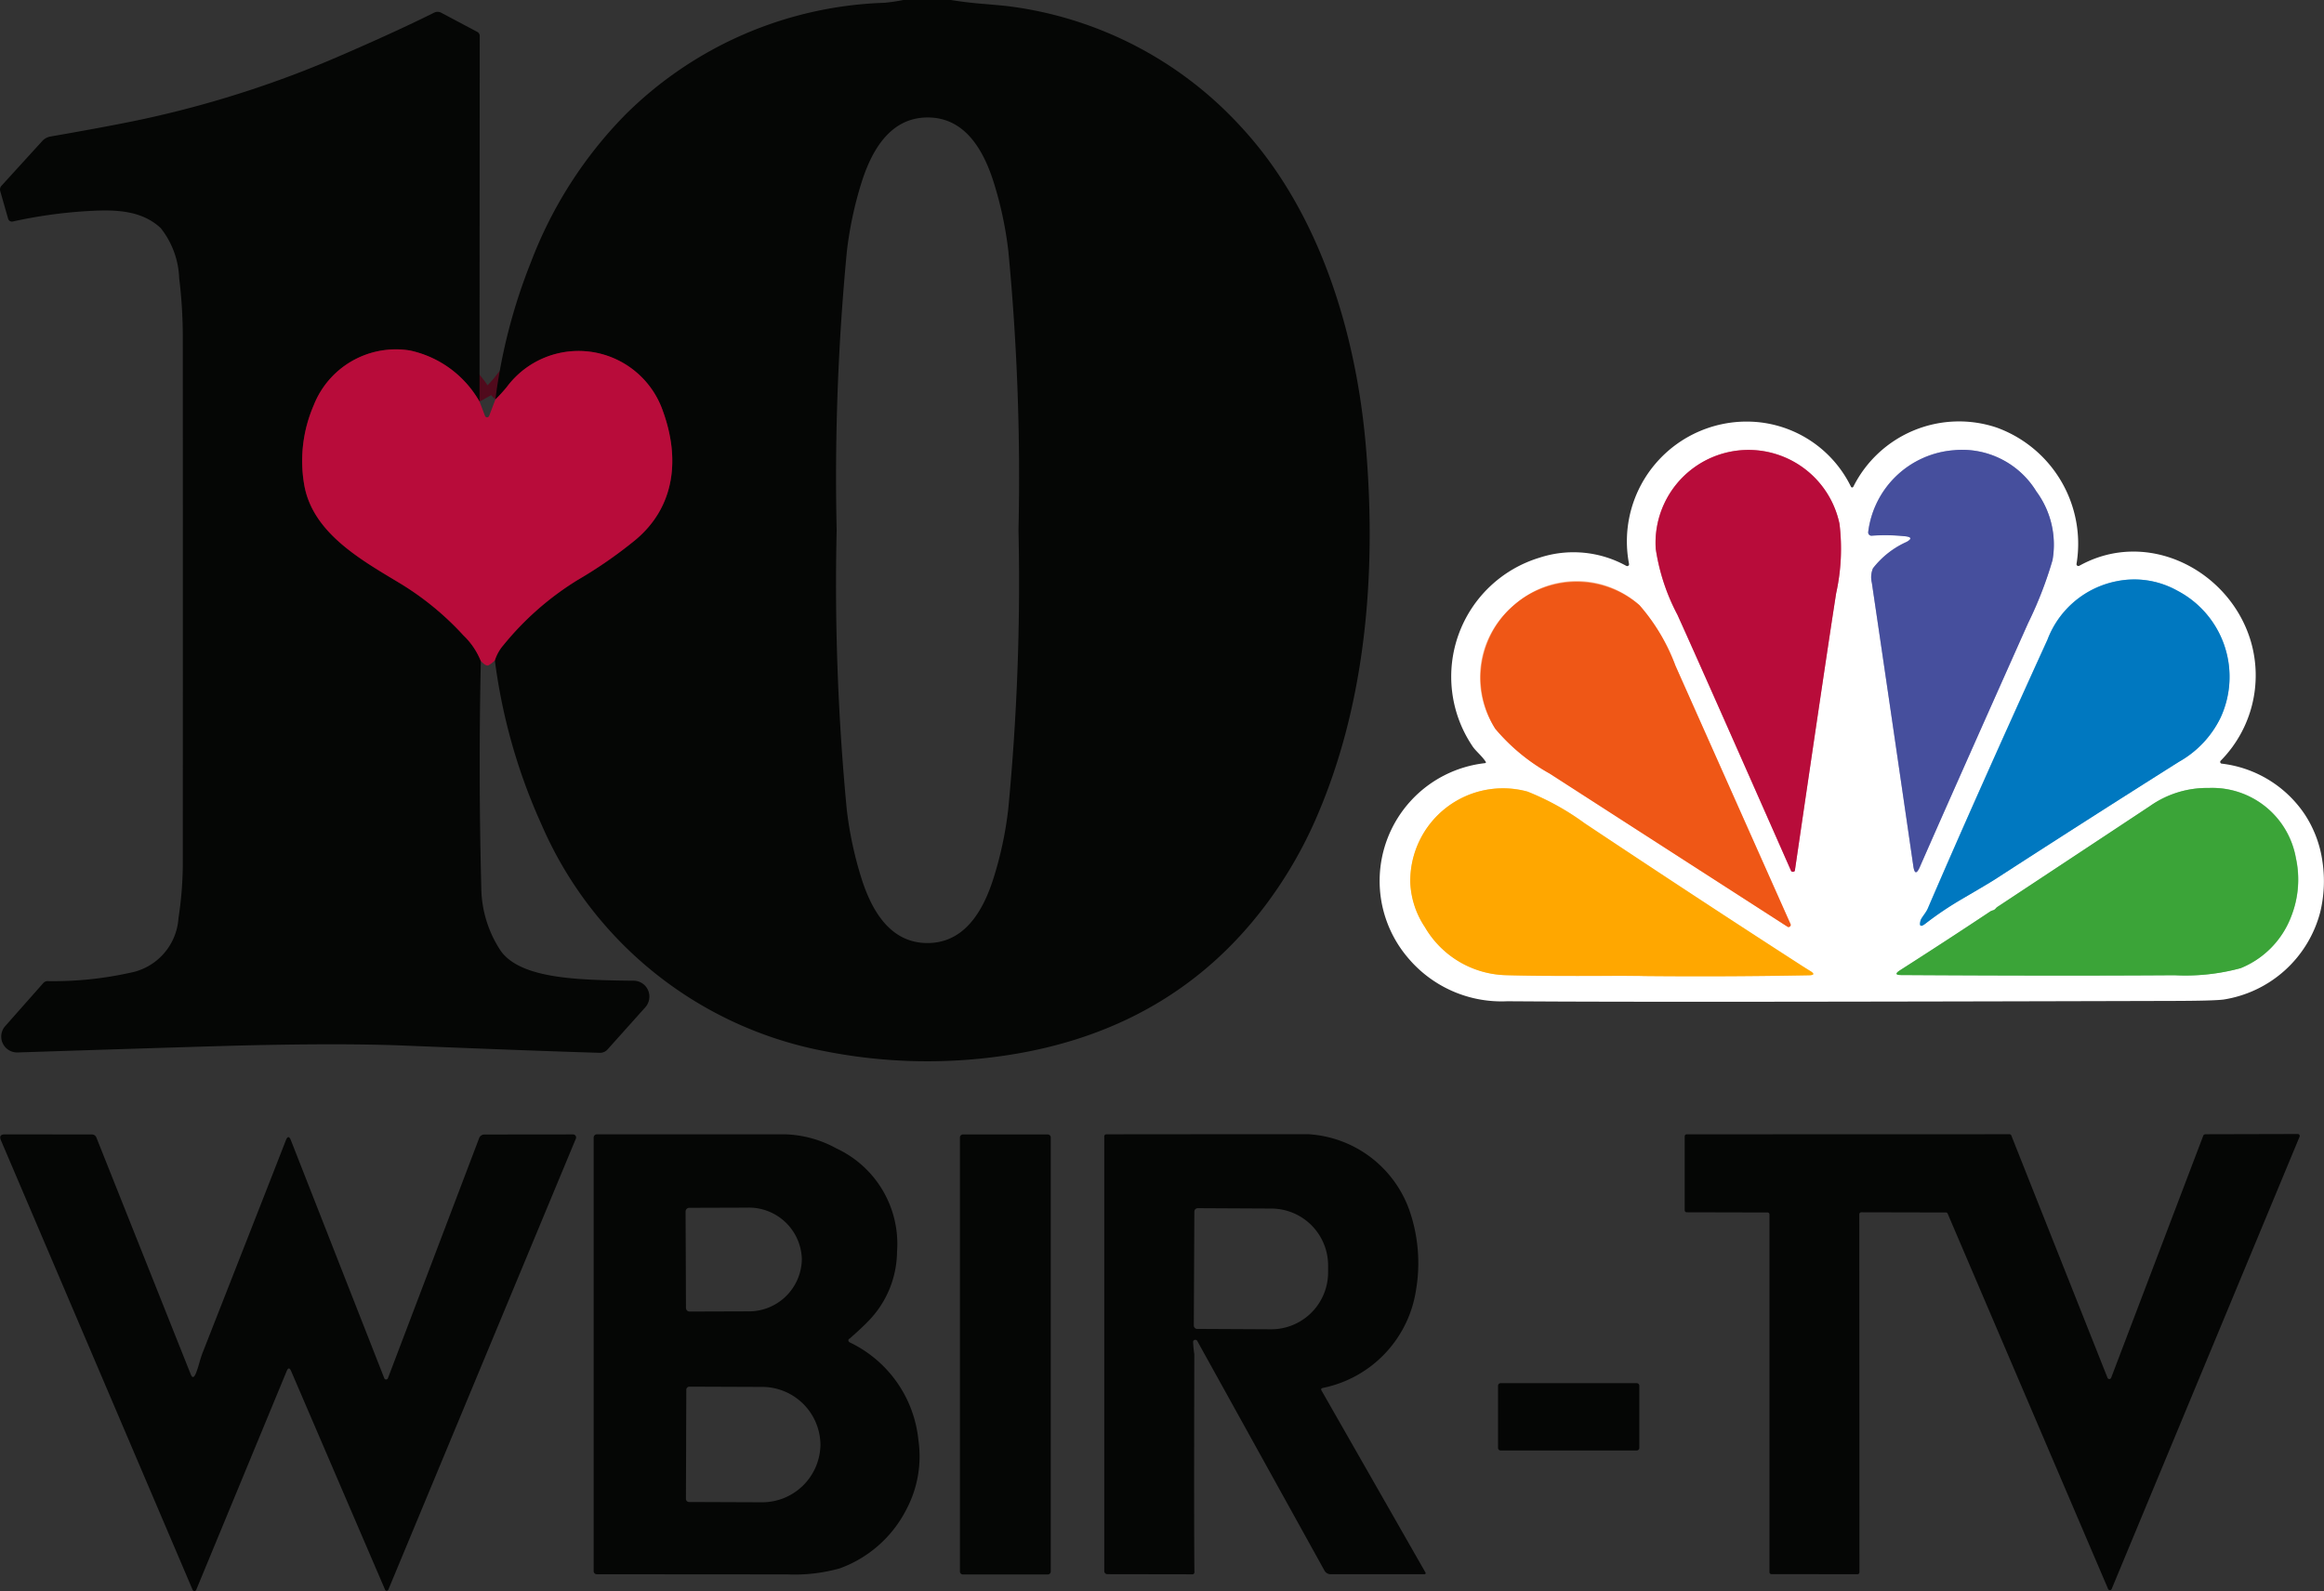 <svg id="Group_181" data-name="Group 181" xmlns="http://www.w3.org/2000/svg" xmlns:xlink="http://www.w3.org/1999/xlink" width="149.757" height="102.555" viewBox="0 0 149.757 102.555">
  <rect x="0" y="0" width="149.757" height="102.555" fill="#333333" stroke="none"/>
  <defs>
    <clipPath id="clip-path">
      <rect id="Rectangle_874" data-name="Rectangle 874" width="149.757" height="102.555" fill="none"/>
    </clipPath>
  </defs>
  <g id="Group_181-2" data-name="Group 181" clip-path="url(#clip-path)">
    <path id="Path_3667" data-name="Path 3667" d="M106.349,95.42a2.755,2.755,0,0,1,.552-.987,18.911,18.911,0,0,1,4.786-4.2,28.81,28.81,0,0,0,3.715-2.576c2.567-2.141,2.879-5.253,1.784-8.282a5.755,5.755,0,0,0-10.072-1.577,10.354,10.354,0,0,1-.732.8" transform="translate(-74.46 -52.847)" fill="none" stroke="#500a1c" stroke-width="2"/>
    <path id="Path_3668" data-name="Path 3668" d="M76.367,78.47a6.8,6.8,0,0,0-4.489-3.3,5.69,5.69,0,0,0-6.2,3.538,9.012,9.012,0,0,0-.6,5.17c.573,3.116,3.757,4.843,6.243,6.348a18.6,18.6,0,0,1,4.012,3.313,4.709,4.709,0,0,1,1.112,1.643" transform="translate(-45.464 -52.578)" fill="none" stroke="#500a1c" stroke-width="2"/>
    <path id="Path_3669" data-name="Path 3669" d="M364.665,123.89c.066-.008.1-.039.111-.093q2.039-13.911,2.657-17.859a13.279,13.279,0,0,0,.216-4.477,5.99,5.99,0,0,0-11.841,1.607,13.284,13.284,0,0,0,1.4,4.258q1.646,3.64,7.32,16.5a.112.112,0,0,0,.135.06" transform="translate(-249.115 -67.699)" fill="none" stroke="#da7d95" stroke-width="2"/>
    <path id="Path_3670" data-name="Path 3670" d="M403.967,102.639a5.666,5.666,0,0,0-2.189,1.712,1.486,1.486,0,0,0-.072.933q1.1,7.452,2.672,18.258.111.765.42.057,1.8-4.114,6.975-15.722a25.241,25.241,0,0,0,1.571-4.051,5.775,5.775,0,0,0-1.04-4.432,5.6,5.6,0,0,0-5.334-2.654,6.029,6.029,0,0,0-5.5,5.265.21.21,0,0,0,.174.241.217.217,0,0,0,.048,0,12.234,12.234,0,0,1,2.2.042q.549.072.069.348" transform="translate(-281.086 -67.718)" fill="none" stroke="#9fa1cc" stroke-width="2"/>
    <path id="Path_3671" data-name="Path 3671" d="M415.333,145.154q1.73-1.007,2.126-1.265,5.724-3.709,11.841-7.571a6.534,6.534,0,0,0,2.681-2.837,6.264,6.264,0,0,0-2.789-8.2,5.679,5.679,0,0,0-3.874-.609,6,6,0,0,0-4.483,3.769q-4.744,10.417-7.718,17.341c-.12.276-.414.588-.462.765q-.147.561.312.2a21.585,21.585,0,0,1,2.366-1.592" transform="translate(-288.893 -87.209)" fill="none" stroke="#69b9e2" stroke-width="2"/>
    <path id="Path_3672" data-name="Path 3672" d="M320.244,126.452a6.036,6.036,0,0,0-1.217,7.979,12.555,12.555,0,0,0,3.5,2.885q2.866,1.85,15.326,9.871a.114.114,0,0,0,.081.024.171.171,0,0,0,.081-.036.162.162,0,0,0,.048-.075.123.123,0,0,0-.012-.081q-6.027-13.539-7.415-16.654a12.563,12.563,0,0,0-2.318-3.9,6.034,6.034,0,0,0-8.072-.015" transform="translate(-222.671 -87.456)" fill="none" stroke="#f9a67c" stroke-width="2"/>
    <path id="Path_3673" data-name="Path 3673" d="M318.055,181.519q5.415.054,10.693-.048.537-.009.075-.285-.219-.132-.6-.378-6.513-4.2-13.919-9.134a16.586,16.586,0,0,0-3.685-2.042,5.973,5.973,0,0,0-7.55,5.865,5.58,5.58,0,0,0,.939,2.867,6.238,6.238,0,0,0,5.206,3.1c2.981.087,6.63.027,8.846.051" transform="translate(-212.188 -118.609)" fill="none" stroke="#ffd273" stroke-width="2"/>
    <path id="Path_3674" data-name="Path 3674" d="M413.734,177.283a.694.694,0,0,0-.18.093q-2.66,1.772-5.778,3.766-.462.3.087.3,10.225.063,17.623.012a13.552,13.552,0,0,0,4.252-.456,5.825,5.825,0,0,0,3.274-3.379,6.477,6.477,0,0,0,.285-3.712,5.473,5.473,0,0,0-5.61-4.522,6.38,6.38,0,0,0-3.79,1.163q-.282.189-9.793,6.477a.626.626,0,0,0-.138.111.37.37,0,0,1-.231.147" transform="translate(-285.354 -118.592)" fill="none" stroke="#8bc691" stroke-width="2"/>
    <path id="Path_3675" data-name="Path 3675" d="M135.738,0q.957.156,1.925.237,1.526.126,1.922.183a24.457,24.457,0,0,1,14.828,7.736c5.02,5.4,7.436,13.206,8.066,20.651.693,8.222-.015,16.654-3.241,24.01A27.651,27.651,0,0,1,156.266,58q-6.243,8.582-17.47,10.1a34.023,34.023,0,0,1-11.254-.354A24.921,24.921,0,0,1,109.369,53.18a37.1,37.1,0,0,1-3.02-10.606,2.755,2.755,0,0,1,.552-.987,18.911,18.911,0,0,1,4.786-4.2,28.81,28.81,0,0,0,3.715-2.576c2.567-2.141,2.879-5.253,1.784-8.282a5.755,5.755,0,0,0-10.072-1.577,10.352,10.352,0,0,1-.732.8,36.059,36.059,0,0,1,2.294-8.861,27.43,27.43,0,0,1,6.051-9.469A24.813,24.813,0,0,1,131.453.18,11.933,11.933,0,0,0,132.67,0Zm-7.364,34.178a152.451,152.451,0,0,0,.651,18,24.013,24.013,0,0,0,.945,4.432q1.313,4.177,4.255,4.177t4.255-4.174a23.848,23.848,0,0,0,.948-4.432,153.014,153.014,0,0,0,.663-18,153.074,153.074,0,0,0-.654-18,24.012,24.012,0,0,0-.945-4.432q-1.313-4.177-4.252-4.177t-4.258,4.174a24.194,24.194,0,0,0-.948,4.432,152.394,152.394,0,0,0-.66,18" transform="translate(-74.46)" fill="#050605"/>
    <path id="Path_3676" data-name="Path 3676" d="M30.9,27.681a6.8,6.8,0,0,0-4.489-3.3,5.69,5.69,0,0,0-6.2,3.538,9.012,9.012,0,0,0-.6,5.17c.573,3.116,3.757,4.843,6.243,6.348a18.6,18.6,0,0,1,4.012,3.313A4.709,4.709,0,0,1,30.984,44.4q-.159,7.362.03,14.588a7.512,7.512,0,0,0,1.217,4.036c.846,1.277,2.909,1.658,4.525,1.817q1.463.144,4.075.162a1.021,1.021,0,0,1,1.015,1.032,1.035,1.035,0,0,1-.265.683l-2.426,2.711a.65.65,0,0,1-.5.222q-3.913-.114-12.561-.465-3.88-.159-10.2-.015-2.462.057-14.756.456a1.022,1.022,0,0,1-.8-1.7l2.45-2.771a.363.363,0,0,1,.258-.126,22.862,22.862,0,0,0,5.3-.531A3.835,3.835,0,0,0,11.5,60.974a23.672,23.672,0,0,0,.279-3.337q.009-16.738,0-34.106a31.181,31.181,0,0,0-.234-3.823,5.5,5.5,0,0,0-1.193-3.223c-1.292-1.2-3.065-1.193-4.81-1.085a30.754,30.754,0,0,0-4.717.666.255.255,0,0,1-.3-.174L.015,14.106a.357.357,0,0,1,.078-.342l2.621-2.876a.943.943,0,0,1,.537-.3q3.184-.552,5.316-.984A67.558,67.558,0,0,0,22.051,5.326Q25.635,3.773,27.982,2.6a.493.493,0,0,1,.45.009l2.324,1.235a.289.289,0,0,1,.156.258Z" transform="translate(0 -1.788)" fill="#050605"/>
    <path id="Path_3677" data-name="Path 3677" d="M76.367,78.47l.351.918a.144.144,0,0,0,.267,0l.4-1.058a10.351,10.351,0,0,0,.732-.8A5.755,5.755,0,0,1,88.19,79.1c1.094,3.029.783,6.141-1.784,8.282a28.811,28.811,0,0,1-3.715,2.576,18.911,18.911,0,0,0-4.786,4.2,2.755,2.755,0,0,0-.552.987,1.667,1.667,0,0,1-.408.315q-.159.084-.5-.279a4.709,4.709,0,0,0-1.112-1.643,18.6,18.6,0,0,0-4.012-3.313c-2.486-1.505-5.67-3.232-6.243-6.348a9.012,9.012,0,0,1,.6-5.17,5.69,5.69,0,0,1,6.2-3.538,6.8,6.8,0,0,1,4.489,3.3" transform="translate(-45.464 -52.578)" fill="#b80c3a"/>
    <path id="Path_3678" data-name="Path 3678" d="M350.625,112.458a.114.114,0,0,0,0,.16.108.108,0,0,0,.059.029,7.491,7.491,0,0,1,5.382,3.31,7.394,7.394,0,0,1,1.115,3,8.467,8.467,0,0,1-.147,3.277,7.656,7.656,0,0,1-6.24,5.622q-.671.081-3.244.087-31.641.087-40.892.033l-2-.012a7.869,7.869,0,0,1-6.414-2.81,7.639,7.639,0,0,1,4.966-12.537c.068-.01.083-.044.045-.1-.24-.375-.678-.711-.873-1.035a8.014,8.014,0,0,1,4.342-12.108,7.03,7.03,0,0,1,5.6.528.12.12,0,0,0,.174-.126,7.719,7.719,0,0,1,8.015-9.164A7.469,7.469,0,0,1,326.8,94.8a.084.084,0,0,0,.15,0,7.617,7.617,0,0,1,9.239-3.814,7.965,7.965,0,0,1,5.146,8.783.12.12,0,0,0,.177.126c4.393-2.447,9.694.294,11.05,4.855a7.831,7.831,0,0,1-1.937,7.709m-27.551,7.158q.1-.012.111-.093,2.039-13.911,2.657-17.859a13.281,13.281,0,0,0,.216-4.477,5.99,5.99,0,0,0-11.841,1.607,13.283,13.283,0,0,0,1.4,4.258q1.646,3.64,7.32,16.5a.112.112,0,0,0,.135.06m7.332-21.269a5.666,5.666,0,0,0-2.189,1.712,1.485,1.485,0,0,0-.072.933q1.1,7.452,2.672,18.258.111.765.42.057,1.8-4.114,6.975-15.722a25.242,25.242,0,0,0,1.571-4.051,5.776,5.776,0,0,0-1.04-4.432,5.6,5.6,0,0,0-5.334-2.654,6.029,6.029,0,0,0-5.5,5.265.21.21,0,0,0,.174.241.217.217,0,0,0,.048,0,12.235,12.235,0,0,1,2.2.042q.549.072.069.348m3.559,23.023q1.73-1.008,2.126-1.265,5.724-3.709,11.841-7.571a6.533,6.533,0,0,0,2.681-2.837,6.264,6.264,0,0,0-2.789-8.2,5.679,5.679,0,0,0-3.874-.609,6,6,0,0,0-4.483,3.769q-4.744,10.417-7.718,17.341c-.12.276-.414.588-.462.765q-.147.561.312.2a21.58,21.58,0,0,1,2.366-1.592M305.1,102.422a6.036,6.036,0,0,0-1.217,7.979,12.554,12.554,0,0,0,3.5,2.885q2.866,1.85,15.326,9.871a.114.114,0,0,0,.081.024.171.171,0,0,0,.081-.036.162.162,0,0,0,.048-.075.123.123,0,0,0-.012-.081q-6.027-13.539-7.415-16.654a12.564,12.564,0,0,0-2.318-3.9,6.034,6.034,0,0,0-8.072-.015m8.294,23.914q5.415.054,10.693-.048.537-.009.075-.285-.219-.132-.6-.378-6.513-4.2-13.919-9.134a16.586,16.586,0,0,0-3.685-2.042,5.973,5.973,0,0,0-7.55,5.865,5.58,5.58,0,0,0,.939,2.867,6.238,6.238,0,0,0,5.206,3.1c2.981.087,6.63.027,8.846.051m22.513-4.219a.692.692,0,0,0-.18.093q-2.66,1.772-5.778,3.766-.462.3.087.3,10.225.063,17.623.012a13.553,13.553,0,0,0,4.252-.456,5.825,5.825,0,0,0,3.274-3.379,6.476,6.476,0,0,0,.285-3.712,5.473,5.473,0,0,0-5.61-4.522,6.38,6.38,0,0,0-3.79,1.163q-.282.189-9.793,6.477a.627.627,0,0,0-.138.111.37.37,0,0,1-.231.147" transform="translate(-207.524 -63.425)" fill="#fff"/>
    <path id="Path_3679" data-name="Path 3679" d="M364.665,123.89a.112.112,0,0,1-.135-.06q-5.673-12.864-7.32-16.5a13.284,13.284,0,0,1-1.4-4.258,5.99,5.99,0,0,1,11.841-1.607,13.279,13.279,0,0,1-.216,4.477q-.618,3.949-2.657,17.859c-.008.054-.045.085-.111.093" transform="translate(-249.115 -67.699)" fill="#b80c3a"/>
    <path id="Path_3680" data-name="Path 3680" d="M403.968,102.639q.48-.276-.069-.348a12.234,12.234,0,0,0-2.2-.042.21.21,0,0,1-.224-.195.2.2,0,0,1,0-.048,6.029,6.029,0,0,1,5.5-5.265,5.6,5.6,0,0,1,5.334,2.654,5.775,5.775,0,0,1,1.041,4.432,25.249,25.249,0,0,1-1.571,4.051Q406.6,119.485,404.8,123.6q-.309.707-.42-.057-1.568-10.807-2.672-18.258a1.486,1.486,0,0,1,.072-.933,5.666,5.666,0,0,1,2.189-1.712" transform="translate(-281.086 -67.718)" fill="#464f9d"/>
    <path id="Path_3681" data-name="Path 3681" d="M415.333,145.154a21.585,21.585,0,0,0-2.366,1.592q-.459.357-.312-.2c.048-.177.342-.489.462-.765q2.975-6.924,7.718-17.341a6,6,0,0,1,4.483-3.769,5.679,5.679,0,0,1,3.874.609,6.264,6.264,0,0,1,2.789,8.2,6.534,6.534,0,0,1-2.681,2.837q-6.117,3.862-11.841,7.571-.4.258-2.126,1.265" transform="translate(-288.893 -87.209)" fill="#0078c0"/>
    <path id="Path_3682" data-name="Path 3682" d="M338.013,147.175a.171.171,0,0,1-.081.036.114.114,0,0,1-.081-.024q-12.459-8.021-15.326-9.871a12.555,12.555,0,0,1-3.5-2.885,6.187,6.187,0,0,1,9.29-7.964,12.563,12.563,0,0,1,2.318,3.9q1.389,3.116,7.415,16.654a.123.123,0,0,1,.012.081.162.162,0,0,1-.048.075" transform="translate(-222.671 -87.456)" fill="#ef5716"/>
    <path id="Path_3683" data-name="Path 3683" d="M318.055,181.519c-2.216-.024-5.865.036-8.846-.051a6.238,6.238,0,0,1-5.206-3.1,5.58,5.58,0,0,1-.939-2.867,5.973,5.973,0,0,1,7.55-5.865,16.586,16.586,0,0,1,3.685,2.042q7.407,4.933,13.919,9.134.384.246.6.378.462.276-.075.285-5.277.1-10.693.048" transform="translate(-212.188 -118.609)" fill="#ffa700"/>
    <path id="Path_3684" data-name="Path 3684" d="M413.965,177.137a.626.626,0,0,1,.138-.111q9.512-6.288,9.793-6.477a6.38,6.38,0,0,1,3.79-1.163,5.473,5.473,0,0,1,5.61,4.522,6.477,6.477,0,0,1-.285,3.712A5.825,5.825,0,0,1,429.738,181a13.552,13.552,0,0,1-4.252.456q-7.4.051-17.623-.012-.549,0-.087-.3,3.118-1.994,5.778-3.766a.694.694,0,0,1,.18-.093.37.37,0,0,0,.231-.147" transform="translate(-285.354 -118.592)" fill="#3ba438"/>
    <path id="Path_3685" data-name="Path 3685" d="M12.627,259.329c.189-.4.273-.909.477-1.427q4.693-11.958,5.352-13.661.165-.426.333,0L24.8,259.566a.126.126,0,0,0,.237,0l5.871-15.455a.36.36,0,0,1,.366-.252l5.694-.006a.195.195,0,0,1,.18.27L25.062,273.2a.114.114,0,0,1-.21,0L18.8,259.11q-.147-.342-.288,0l-5.829,14.1a.126.126,0,0,1-.231,0L.1,244.234q-.162-.384.249-.384l5.616.006a.306.306,0,0,1,.282.189l6.084,15.275q.135.339.294.009" transform="translate(-0.039 -170.73)" fill="#050605"/>
    <path id="Path_3686" data-name="Path 3686" d="M144.03,257a.138.138,0,0,0-.013.2.141.141,0,0,0,.04.032,7.844,7.844,0,0,1,4.435,6.309,7.287,7.287,0,0,1-.759,4.432,7.8,7.8,0,0,1-4.312,3.832,10.754,10.754,0,0,1-3.376.387l-12.279-.009a.2.2,0,0,1-.2-.2l0-27.95a.207.207,0,0,1,.207-.207l12.141,0a7.269,7.269,0,0,1,3.3.912,6.783,6.783,0,0,1,3.9,6.657,6.482,6.482,0,0,1-1.826,4.447q-.426.447-1.241,1.164m-10.558-8.21.024,6.219a.234.234,0,0,0,.234.234l3.727-.012a3.413,3.413,0,0,0,3.505-3.31v-.09a3.413,3.413,0,0,0-3.528-3.286h0l-3.727.012a.234.234,0,0,0-.234.234m.045,11.488-.024,7.041a.2.2,0,0,0,.2.2l4.63.018a3.762,3.762,0,0,0,3.838-3.682h0v-.048a3.762,3.762,0,0,0-3.814-3.706l-4.63-.018a.2.2,0,0,0-.2.2" transform="translate(-89.31 -170.709)" fill="#050605"/>
    <path id="Path_3687" data-name="Path 3687" d="M206.481,243.87h5.469a.192.192,0,0,1,.192.192v27.977a.192.192,0,0,1-.192.192h-5.469a.192.192,0,0,1-.192-.192V244.062a.192.192,0,0,1,.192-.192" transform="translate(-144.432 -170.744)" fill="#050605"/>
    <path id="Path_3688" data-name="Path 3688" d="M243.033,257.189a6.912,6.912,0,0,0,.078.807q-.027,11.044.006,14.036a.132.132,0,0,1-.15.153l-5.46-.009a.2.2,0,0,1-.2-.195l0-28.025a.132.132,0,0,1,.132-.132q6.5-.009,13.038-.006a7.376,7.376,0,0,1,6.489,4.888,10.357,10.357,0,0,1,.432,5.149,7.6,7.6,0,0,1-6.012,6.318q-.153.036-.075.171l6.7,11.733a.069.069,0,0,1-.028.094.067.067,0,0,1-.032.008H251.9a.453.453,0,0,1-.4-.231l-8.2-14.807a.144.144,0,0,0-.267.048m.081-8.39-.036,7.346a.219.219,0,0,0,.216.222l4.774.024a3.668,3.668,0,0,0,3.664-3.67v-.4a3.668,3.668,0,0,0-3.622-3.712h0l-4.774-.024A.219.219,0,0,0,243.114,248.8Z" transform="translate(-166.15 -170.707)" fill="#050605"/>
    <path id="Path_3689" data-name="Path 3689" d="M395.583,243.8l5.976-.015a.126.126,0,0,1,.127.125.128.128,0,0,1-.01.049L389.568,273.11a.126.126,0,0,1-.231,0L379,248.918a.126.126,0,0,0-.117-.075l-5.451-.012a.126.126,0,0,0-.126.126l.009,23.077a.126.126,0,0,1-.126.126l-5.547-.006a.126.126,0,0,1-.126-.126V248.969a.126.126,0,0,0-.126-.126l-5.209-.012a.126.126,0,0,1-.126-.126l0-4.774a.126.126,0,0,1,.126-.126l20.8-.006a.126.126,0,0,1,.12.081L389.3,259.5a.126.126,0,0,0,.234,0l5.937-15.611a.126.126,0,0,1,.117-.081" transform="translate(-253.493 -170.688)" fill="#050605"/>
    <path id="Path_3690" data-name="Path 3690" d="M322.1,297.33h8.762a.171.171,0,0,1,.171.171V301.5a.171.171,0,0,1-.171.171H322.1a.171.171,0,0,1-.171-.171V297.5a.171.171,0,0,1,.171-.171" transform="translate(-225.396 -208.174)" fill="#050605"/>
  </g>
</svg>
